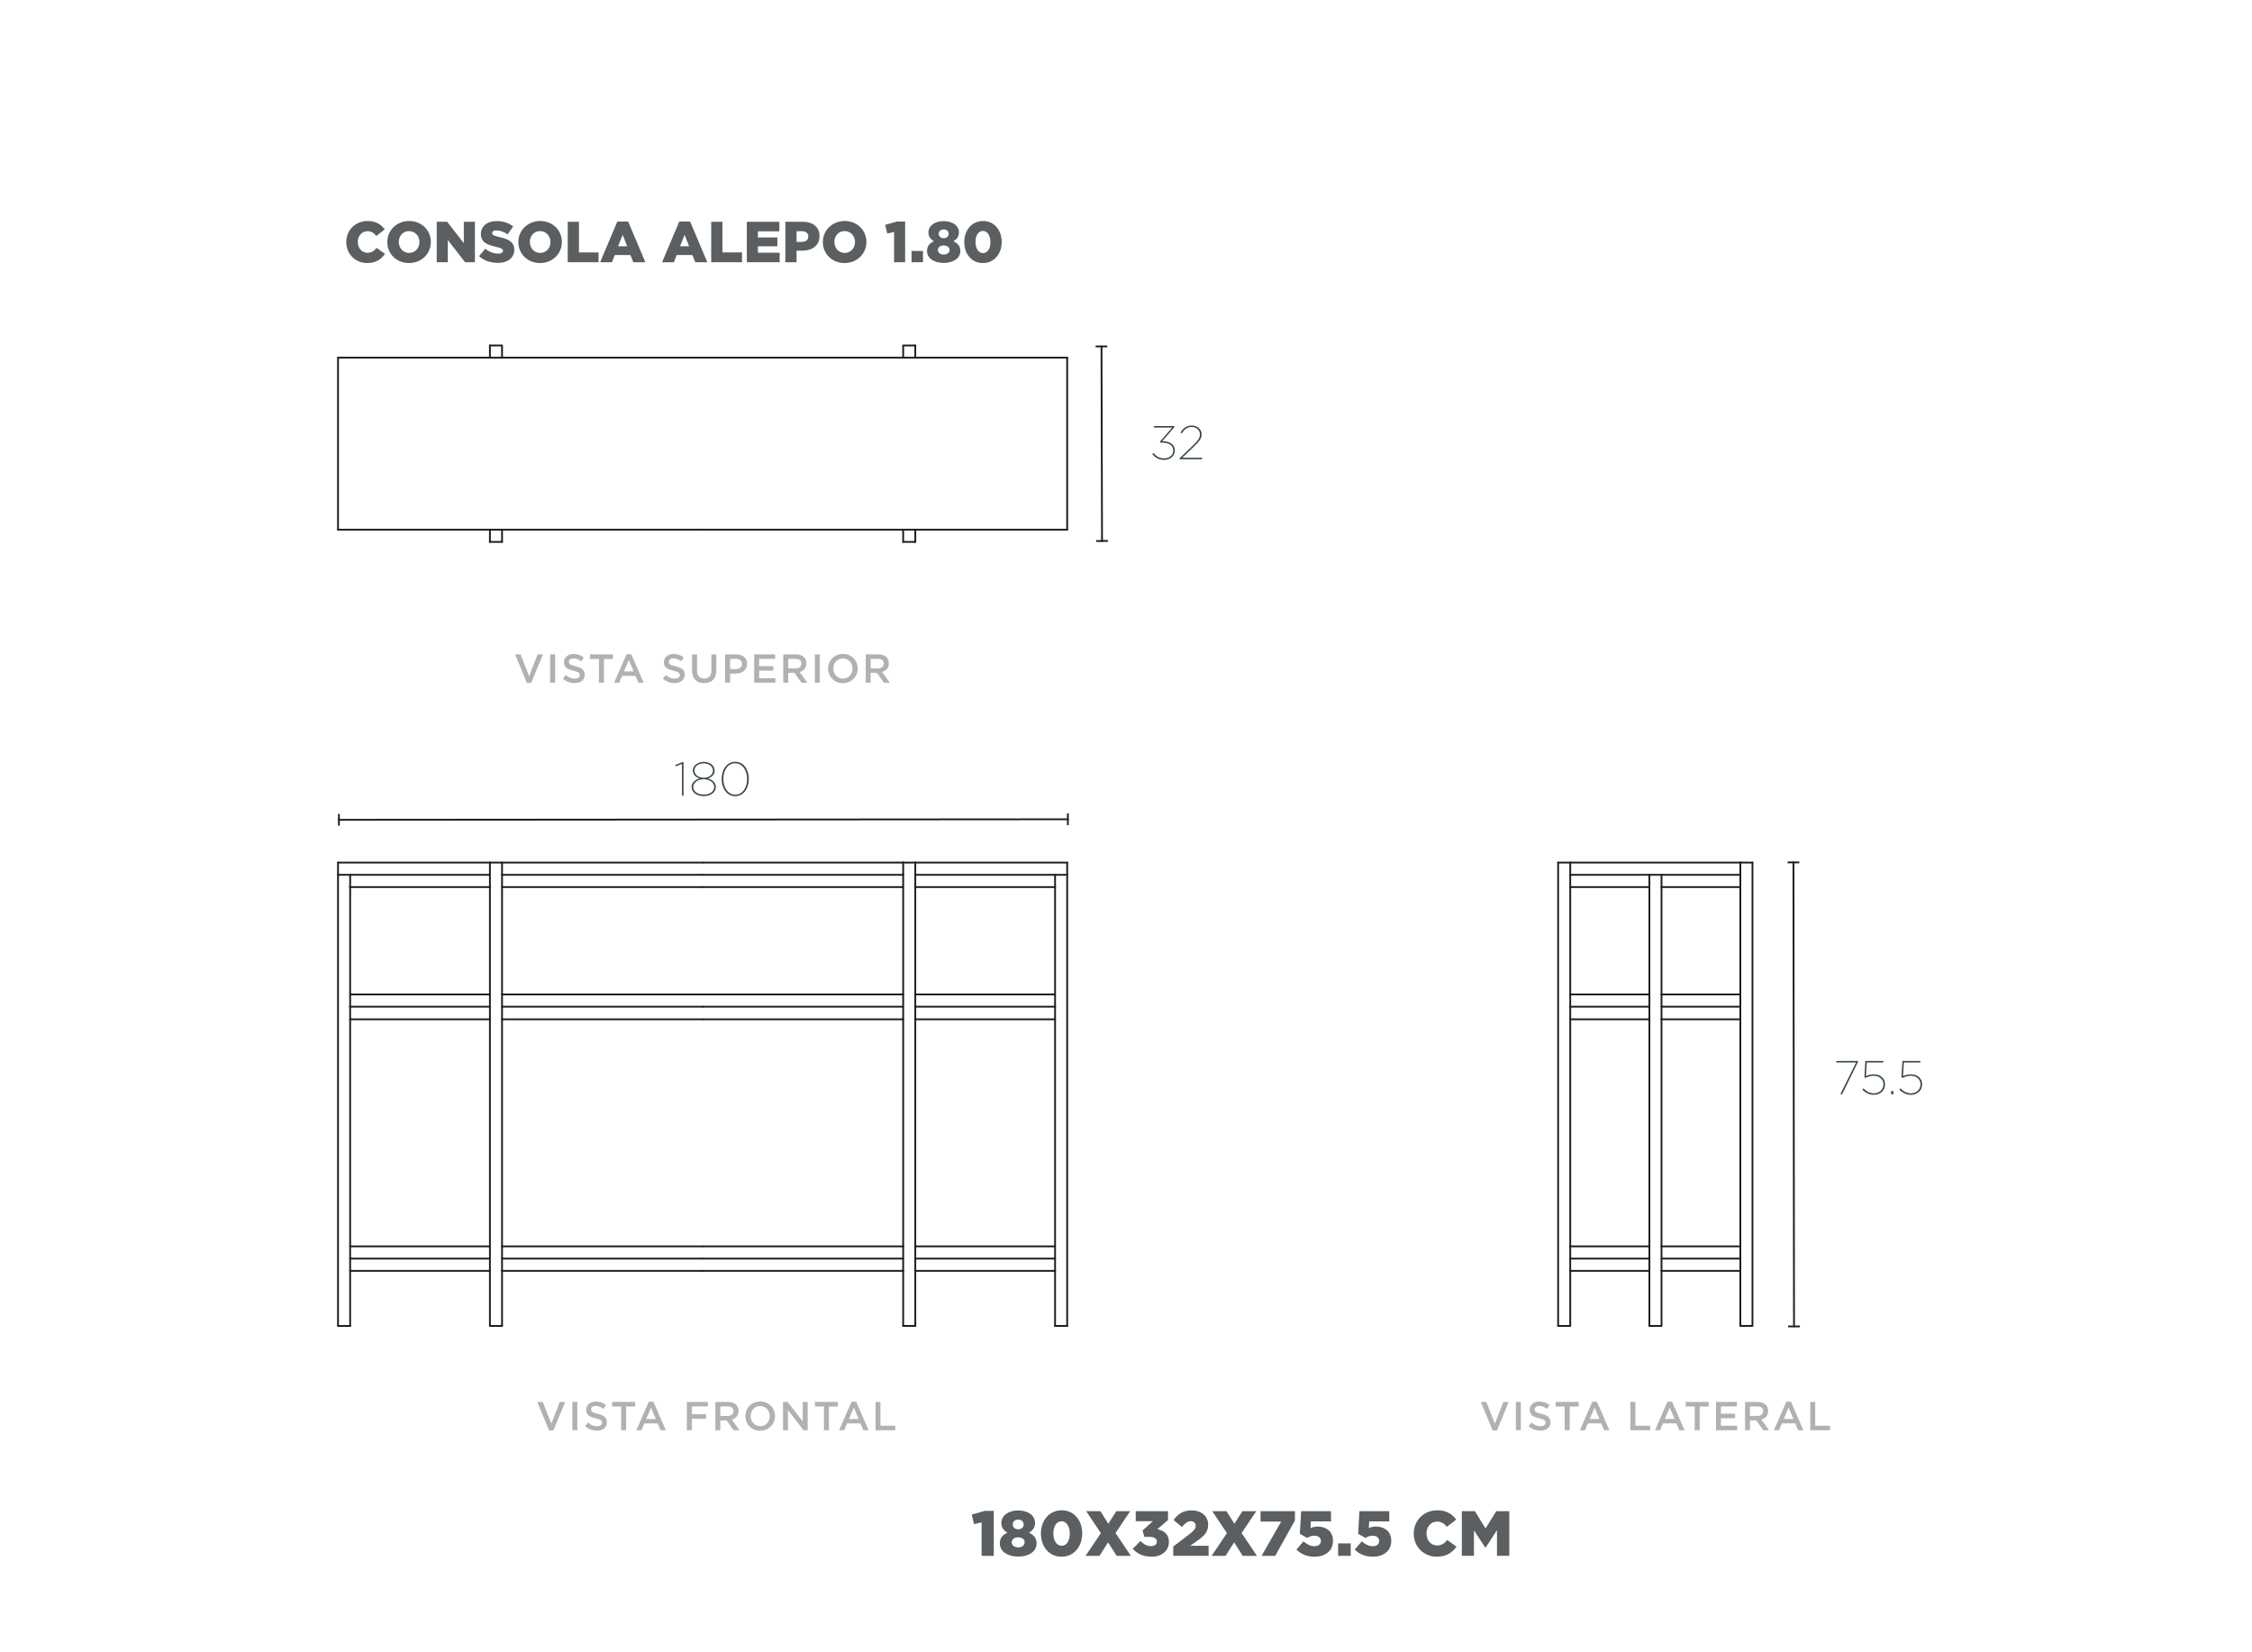 <?xml version="1.0" encoding="UTF-8"?><svg id="Capa_1" xmlns="http://www.w3.org/2000/svg" viewBox="0 0 1249.99 917.01"><defs><style>.cls-1{fill:#b1b1b1;}.cls-2{fill:none;stroke:#1d1d1b;stroke-linecap:round;stroke-linejoin:round;}.cls-3{fill:#36454c;}.cls-4{fill:#1d1d1b;}.cls-5{fill:#5b5f61;}</style></defs><g id="TEXT"><path class="cls-5" d="M192.2,134.4v-.06c0-6.54,5.04-11.67,11.83-11.67,4.59,0,7.54,1.92,9.53,4.68l-4.68,3.62c-1.28-1.6-2.76-2.63-4.91-2.63-3.14,0-5.36,2.66-5.36,5.93v.06c0,3.37,2.21,6,5.36,6,2.34,0,3.72-1.09,5.07-2.73l4.68,3.34c-2.12,2.92-4.97,5.07-9.94,5.07-6.42,0-11.58-4.91-11.58-11.61Z"/><path class="cls-5" d="M214.97,134.4v-.06c0-6.45,5.2-11.67,12.12-11.67s12.06,5.16,12.06,11.61v.06c0,6.45-5.2,11.68-12.12,11.68s-12.06-5.16-12.06-11.61ZM232.8,134.4v-.06c0-3.24-2.34-6.06-5.77-6.06s-5.68,2.76-5.68,6v.06c0,3.24,2.34,6.06,5.74,6.06s5.71-2.76,5.71-6Z"/><path class="cls-5" d="M242.39,123.11h5.81l9.24,11.87v-11.87h6.16v22.45h-5.45l-9.59-12.32v12.32h-6.16v-22.45Z"/><path class="cls-5" d="M265.87,142.22l3.46-4.14c2.21,1.76,4.68,2.69,7.28,2.69,1.67,0,2.57-.58,2.57-1.54v-.06c0-.93-.74-1.44-3.79-2.15-4.78-1.09-8.47-2.44-8.47-7.06v-.06c0-4.17,3.3-7.18,8.69-7.18,3.82,0,6.8,1.03,9.24,2.98l-3.11,4.39c-2.05-1.44-4.3-2.21-6.29-2.21-1.51,0-2.25.64-2.25,1.44v.06c0,1.03.77,1.48,3.88,2.18,5.16,1.12,8.37,2.79,8.37,6.99v.06c0,4.59-3.62,7.31-9.08,7.31-3.98,0-7.76-1.25-10.52-3.72Z"/><path class="cls-5" d="M287.71,134.4v-.06c0-6.45,5.2-11.67,12.12-11.67s12.06,5.16,12.06,11.61v.06c0,6.45-5.2,11.68-12.12,11.68s-12.06-5.16-12.06-11.61ZM305.54,134.4v-.06c0-3.24-2.34-6.06-5.77-6.06s-5.68,2.76-5.68,6v.06c0,3.24,2.34,6.06,5.74,6.06s5.71-2.76,5.71-6Z"/><path class="cls-5" d="M315.13,123.11h6.22v17h10.87v5.45h-17.1v-22.45Z"/><path class="cls-5" d="M342.65,122.95h6l9.56,22.61h-6.67l-1.64-4.01h-8.66l-1.6,4.01h-6.54l9.56-22.61ZM348.11,136.7l-2.5-6.38-2.53,6.38h5.04Z"/><path class="cls-5" d="M377.04,122.95h6l9.56,22.61h-6.67l-1.64-4.01h-8.66l-1.6,4.01h-6.54l9.56-22.61ZM382.49,136.7l-2.5-6.38-2.53,6.38h5.04Z"/><path class="cls-5" d="M394.77,123.11h6.22v17h10.87v5.45h-17.1v-22.45Z"/><path class="cls-5" d="M414.53,123.11h18.06v5.29h-11.9v3.4h10.78v4.91h-10.78v3.56h12.06v5.29h-18.22v-22.45Z"/><path class="cls-5" d="M435.92,123.11h9.62c5.68,0,9.33,2.92,9.33,7.89v.06c0,5.29-4.07,8.08-9.65,8.08h-3.08v6.41h-6.22v-22.45ZM445.09,134.27c2.21,0,3.56-1.15,3.56-2.92v-.06c0-1.92-1.35-2.95-3.59-2.95h-2.92v5.93h2.95Z"/><path class="cls-5" d="M456.73,134.4v-.06c0-6.45,5.2-11.67,12.12-11.67s12.06,5.16,12.06,11.61v.06c0,6.45-5.2,11.68-12.12,11.68s-12.06-5.16-12.06-11.61ZM474.57,134.4v-.06c0-3.24-2.34-6.06-5.77-6.06s-5.68,2.76-5.68,6v.06c0,3.24,2.34,6.06,5.74,6.06s5.71-2.76,5.71-6Z"/><path class="cls-5" d="M496.28,128.75l-3.79.87-1.19-4.81,6.58-1.86h4.52v22.61h-6.13v-16.81Z"/><path class="cls-5" d="M505.97,139.3h6.35v6.25h-6.35v-6.25Z"/><path class="cls-5" d="M514.56,139.37v-.06c0-2.73,1.44-4.36,3.85-5.39-1.73-.96-3.08-2.44-3.08-4.88v-.06c0-3.59,3.43-6.25,8.47-6.25s8.47,2.66,8.47,6.25v.06c0,2.44-1.35,3.91-3.08,4.88,2.28,1.06,3.85,2.57,3.85,5.36v.06c0,4.01-3.85,6.61-9.24,6.61s-9.24-2.66-9.24-6.58ZM527.04,138.76v-.06c0-1.44-1.35-2.44-3.24-2.44s-3.24.99-3.24,2.44v.06c0,1.35,1.15,2.53,3.24,2.53s3.24-1.19,3.24-2.53ZM526.56,129.78v-.06c0-1.25-1.06-2.37-2.76-2.37s-2.76,1.09-2.76,2.34v.06c0,1.41,1.09,2.47,2.76,2.47s2.76-1.03,2.76-2.44Z"/><path class="cls-5" d="M535.22,134.4v-.06c0-6.35,4.04-11.67,10.42-11.67s10.36,5.26,10.36,11.61v.06c0,6.35-4.01,11.68-10.42,11.68s-10.36-5.26-10.36-11.61ZM549.75,134.4v-.06c0-3.56-1.7-6.16-4.17-6.16s-4.11,2.5-4.11,6.09v.06c0,3.59,1.67,6.16,4.17,6.16s4.11-2.53,4.11-6.09Z"/></g><line class="cls-2" x1="188.12" y1="455.06" x2="592.73" y2="454.76"/><rect class="cls-4" x="187.62" y="451.81" width="1" height="6.5"/><rect class="cls-4" x="592.23" y="451.51" width="1" height="6.5"/><line class="cls-2" x1="611.39" y1="192.25" x2="611.69" y2="300.31"/><rect class="cls-4" x="608.14" y="191.75" width="6.5" height="1" transform="translate(-.51 1.64) rotate(-.15)"/><rect class="cls-4" x="608.44" y="299.81" width="6.5" height="1" transform="translate(-.88 1.79) rotate(-.17)"/><g id="TEXT-2"><path class="cls-5" d="M544.84,845.06l-4.18.96-1.31-5.31,7.26-2.05h4.99v24.96h-6.76v-18.55Z"/><path class="cls-5" d="M554.96,856.78v-.07c0-3.01,1.59-4.81,4.25-5.95-1.91-1.06-3.4-2.69-3.4-5.38v-.07c0-3.96,3.79-6.9,9.35-6.9s9.35,2.94,9.35,6.9v.07c0,2.69-1.49,4.32-3.4,5.38,2.51,1.17,4.25,2.83,4.25,5.91v.07c0,4.43-4.25,7.29-10.2,7.29s-10.2-2.94-10.2-7.26ZM568.73,856.11v-.07c0-1.59-1.49-2.69-3.58-2.69s-3.58,1.1-3.58,2.69v.07c0,1.49,1.28,2.8,3.58,2.8s3.58-1.31,3.58-2.8ZM568.2,846.19v-.07c0-1.38-1.17-2.62-3.04-2.62s-3.04,1.2-3.04,2.58v.07c0,1.56,1.2,2.73,3.04,2.73s3.04-1.13,3.04-2.69Z"/><path class="cls-5" d="M577.76,851.29v-.07c0-7.01,4.46-12.89,11.51-12.89s11.43,5.81,11.43,12.82v.07c0,7.01-4.42,12.88-11.5,12.88s-11.43-5.8-11.43-12.81ZM593.8,851.29v-.07c0-3.93-1.88-6.8-4.6-6.8s-4.53,2.76-4.53,6.73v.07c0,3.96,1.84,6.8,4.6,6.8s4.53-2.8,4.53-6.73Z"/><path class="cls-5" d="M611.04,851.01l-8.14-12.18h7.89l4.39,6.97,4.42-6.97h7.72l-8.14,12.11,8.5,12.67h-7.89l-4.74-7.47-4.78,7.47h-7.72l8.5-12.6Z"/><path class="cls-5" d="M628.7,859.72l4.32-4.32c1.77,1.81,3.65,2.83,5.91,2.83,1.95,0,3.19-.99,3.19-2.51v-.07c0-1.59-1.45-2.55-4.04-2.55h-2.9l-.99-3.58,5.7-5.13h-9.49v-5.56h17.91v4.92l-5.91,5.06c3.54.78,6.41,2.76,6.41,6.97v.07c0,5.03-4.04,8.25-9.56,8.25-4.78,0-8.14-1.73-10.55-4.39Z"/><path class="cls-5" d="M651.22,858.44l9.28-7.08c2.3-1.8,3.19-2.97,3.19-4.46s-1.1-2.51-2.76-2.51-2.97.96-4.92,3.19l-4.64-3.86c2.66-3.43,5.28-5.31,10.09-5.31,5.42,0,9.13,3.22,9.13,7.89v.07c0,3.96-2.05,6.02-5.73,8.67l-4.25,2.97h10.23v5.59h-19.61v-5.17Z"/><path class="cls-5" d="M681.02,851.01l-8.14-12.18h7.89l4.39,6.97,4.42-6.97h7.72l-8.14,12.11,8.5,12.67h-7.89l-4.74-7.47-4.78,7.47h-7.72l8.5-12.6Z"/><path class="cls-5" d="M711.15,844.6h-11.47v-5.77h19.08v5.17l-10.94,19.61h-7.58l10.9-19.01Z"/><path class="cls-5" d="M719.58,860.18l3.93-4.6c2.02,1.7,3.93,2.69,6.02,2.69,2.27,0,3.65-1.13,3.65-2.9v-.07c0-1.77-1.49-2.87-3.65-2.87-1.52,0-2.8.53-3.96,1.24l-4.07-2.27.71-12.57h16.57v5.66h-11.15l-.21,3.75c1.13-.53,2.3-.88,3.96-.88,4.46,0,8.5,2.48,8.5,7.86v.07c0,5.52-4.21,8.81-10.23,8.81-4.39,0-7.47-1.52-10.05-3.93Z"/><path class="cls-5" d="M742.73,856.71h7.01v6.9h-7.01v-6.9Z"/><path class="cls-5" d="M751.93,860.18l3.93-4.6c2.02,1.7,3.93,2.69,6.02,2.69,2.27,0,3.65-1.13,3.65-2.9v-.07c0-1.77-1.49-2.87-3.65-2.87-1.52,0-2.8.53-3.96,1.24l-4.07-2.27.71-12.57h16.57v5.66h-11.15l-.21,3.75c1.13-.53,2.3-.88,3.96-.88,4.46,0,8.5,2.48,8.5,7.86v.07c0,5.52-4.21,8.81-10.23,8.81-4.39,0-7.47-1.52-10.05-3.93Z"/><path class="cls-5" d="M784.71,851.29v-.07c0-7.22,5.56-12.89,13.06-12.89,5.06,0,8.32,2.12,10.51,5.17l-5.17,4c-1.42-1.77-3.04-2.9-5.42-2.9-3.47,0-5.91,2.94-5.91,6.55v.07c0,3.72,2.44,6.62,5.91,6.62,2.58,0,4.11-1.2,5.59-3.01l5.17,3.68c-2.34,3.22-5.49,5.59-10.97,5.59-7.08,0-12.78-5.42-12.78-12.81Z"/><path class="cls-5" d="M811.4,838.83h7.26l5.91,9.59,5.91-9.59h7.26v24.78h-6.83v-14.23l-6.34,9.7h-.14l-6.3-9.63v14.16h-6.73v-24.78Z"/></g><path class="cls-3" d="M378.53,424l-3.45,1.4-.29-.71,3.92-1.66h.68v18.61h-.86v-17.63Z"/><path class="cls-3" d="M383.87,436.83v-.05c0-2.3,1.96-4.06,4.5-4.67-2.17-.69-3.79-2.16-3.79-4.38v-.05c0-2.77,2.74-4.78,6.04-4.78s6.04,2.01,6.04,4.78v.05c0,2.22-1.62,3.7-3.79,4.38,2.54.63,4.47,2.4,4.47,4.67v.05c0,2.82-2.67,5.07-6.72,5.07s-6.74-2.24-6.74-5.07ZM396.44,436.88v-.05c0-2.51-2.64-4.3-5.85-4.3s-5.8,1.77-5.8,4.28v.05c0,2.27,2.22,4.22,5.83,4.22s5.83-1.93,5.83-4.2ZM395.73,427.72v-.05c0-2.27-2.27-3.96-5.15-3.96s-5.12,1.66-5.12,3.93v.05c0,2.43,2.35,4.04,5.15,4.04s5.12-1.58,5.12-4.01Z"/><path class="cls-3" d="M400.57,432.42v-.05c0-5.04,2.82-9.53,7.53-9.53s7.53,4.43,7.53,9.53v.05c0,5.04-2.82,9.53-7.53,9.53s-7.53-4.44-7.53-9.53ZM414.71,432.45v-.05c0-4.54-2.48-8.74-6.64-8.74s-6.59,4.12-6.59,8.69v.05c0,4.54,2.48,8.74,6.64,8.74s6.59-4.14,6.59-8.69Z"/><line class="cls-2" x1="995.47" y1="478.69" x2="995.78" y2="736.25"/><rect class="cls-4" x="992.22" y="478.19" width="6.5" height="1" transform="translate(-.58 1.22) rotate(-.07)"/><rect class="cls-4" x="992.53" y="735.75" width="6.5" height="1" transform="translate(-.9 1.22) rotate(-.07)"/><path class="cls-3" d="M1030.24,589.76h-11v-.84h12v.61l-8.76,17.87h-.97l8.73-17.63Z"/><path class="cls-3" d="M1033.69,604.76l.65-.63c1.41,1.58,3.48,2.77,5.7,2.77,3.16,0,5.38-2.11,5.38-4.99v-.05c0-2.8-2.3-4.73-5.38-4.73-1.54,0-3.06.4-4.55,1.21l-.63-.37.52-9.05h9.96v.84h-9.15l-.47,7.58c1.36-.66,2.74-1,4.42-1,3.5,0,6.17,2.22,6.17,5.49v.05c0,3.41-2.61,5.83-6.33,5.83-2.48,0-4.89-1.35-6.3-2.96Z"/><path class="cls-3" d="M1049.69,605.68h1.25v1.72h-1.25v-1.72Z"/><path class="cls-3" d="M1054.26,604.76l.65-.63c1.41,1.58,3.48,2.77,5.7,2.77,3.16,0,5.38-2.11,5.38-4.99v-.05c0-2.8-2.3-4.73-5.38-4.73-1.54,0-3.06.4-4.55,1.21l-.63-.37.52-9.05h9.96v.84h-9.15l-.47,7.58c1.36-.66,2.74-1,4.42-1,3.5,0,6.17,2.22,6.17,5.49v.05c0,3.41-2.61,5.83-6.33,5.83-2.48,0-4.89-1.35-6.3-2.96Z"/><path class="cls-3" d="M639.57,251.98l.68-.58c1.39,1.85,3.42,3.06,5.96,3.06,2.72,0,5.02-1.79,5.02-4.36v-.05c0-3.01-2.64-4.36-6.38-4.36h-.76l-.26-.53,6.8-7.84h-10.09v-.84h11.29v.63l-6.72,7.76c4.1.08,7,1.69,7,5.15v.05c0,3.06-2.74,5.2-5.93,5.2-2.9,0-5.17-1.37-6.61-3.3Z"/><path class="cls-3" d="M654.76,254.35l7.71-7.37c2.9-2.75,3.58-4.3,3.58-5.89,0-2.3-1.96-4.09-4.55-4.09s-4.29,1.45-5.57,3.62l-.71-.45c1.36-2.35,3.27-3.96,6.33-3.96s5.41,2.14,5.41,4.8v.05c0,1.98-.84,3.54-3.92,6.49l-6.85,6.55h11v.84h-12.44v-.61Z"/><path class="cls-1" d="M298.41,363.23h2.98l-6.53,15.82h-2.42l-6.53-15.82h3.05l4.73,12.07,4.71-12.07Z"/><path class="cls-1" d="M308.1,363.23v15.71h-2.74v-15.71h2.74Z"/><path class="cls-1" d="M315.91,368.15c.1.22.3.43.57.63s.66.37,1.15.54c.49.16,1.11.34,1.86.52.82.21,1.56.44,2.19.69.64.26,1.17.56,1.59.93.42.37.74.79.96,1.28.22.49.33,1.06.33,1.72,0,.75-.14,1.41-.41,2s-.66,1.08-1.15,1.48c-.49.4-1.08.71-1.76.92-.69.21-1.44.31-2.26.31-1.21,0-2.37-.21-3.48-.62-1.11-.41-2.13-1.04-3.07-1.9l1.66-1.97c.76.66,1.53,1.16,2.31,1.51.78.35,1.66.53,2.65.53.85,0,1.53-.18,2.03-.54s.75-.84.75-1.46c0-.28-.05-.54-.15-.76s-.28-.43-.54-.62c-.26-.19-.62-.36-1.08-.53s-1.05-.34-1.79-.52c-.84-.19-1.59-.41-2.24-.65-.65-.24-1.2-.54-1.64-.9-.44-.36-.78-.79-1.01-1.3s-.35-1.13-.35-1.86c0-.69.13-1.31.4-1.87.27-.56.63-1.04,1.1-1.45.47-.4,1.03-.71,1.69-.93.66-.22,1.37-.33,2.15-.33,1.15,0,2.19.17,3.11.51.92.34,1.78.83,2.59,1.47l-1.48,2.09c-.72-.52-1.43-.92-2.13-1.2-.7-.28-1.41-.41-2.13-.41-.81,0-1.44.18-1.89.55s-.67.81-.67,1.33c0,.31.05.58.16.81Z"/><path class="cls-1" d="M335.22,378.94h-2.78v-13.15h-4.98v-2.56h12.74v2.56h-4.98v13.15Z"/><path class="cls-1" d="M357.26,378.94h-2.92l-1.59-3.79h-7.43l-1.61,3.79h-2.83l6.91-15.82h2.56l6.91,15.82ZM349.02,366.42l-2.69,6.28h5.41l-2.71-6.28Z"/><path class="cls-1" d="M371.39,368.15c.1.22.3.43.57.63s.66.37,1.15.54c.49.16,1.11.34,1.86.52.82.21,1.56.44,2.19.69.64.26,1.17.56,1.59.93.42.37.74.79.96,1.28s.33,1.06.33,1.72c0,.75-.14,1.41-.41,2s-.66,1.08-1.15,1.48c-.49.4-1.08.71-1.76.92-.69.21-1.44.31-2.26.31-1.21,0-2.37-.21-3.48-.62-1.11-.41-2.13-1.04-3.07-1.9l1.66-1.97c.76.66,1.53,1.16,2.31,1.51.78.35,1.66.53,2.65.53.85,0,1.53-.18,2.03-.54.5-.36.75-.84.75-1.46,0-.28-.05-.54-.15-.76-.1-.22-.28-.43-.54-.62-.26-.19-.62-.36-1.08-.53-.46-.16-1.05-.34-1.79-.52-.84-.19-1.59-.41-2.24-.65-.65-.24-1.2-.54-1.64-.9-.44-.36-.78-.79-1.01-1.3s-.35-1.13-.35-1.86c0-.69.13-1.31.4-1.87s.63-1.04,1.1-1.45c.47-.4,1.03-.71,1.69-.93.66-.22,1.37-.33,2.15-.33,1.15,0,2.19.17,3.11.51s1.78.83,2.59,1.47l-1.48,2.09c-.72-.52-1.43-.92-2.13-1.2s-1.41-.41-2.13-.41c-.81,0-1.44.18-1.89.55s-.67.81-.67,1.33c0,.31.05.58.16.81Z"/><path class="cls-1" d="M397.59,372.14c0,1.17-.16,2.19-.48,3.07-.32.88-.77,1.62-1.36,2.21-.58.59-1.29,1.03-2.12,1.32-.83.29-1.76.44-2.79.44s-1.94-.15-2.76-.44c-.82-.29-1.53-.73-2.11-1.31-.58-.58-1.03-1.3-1.35-2.17-.31-.86-.47-1.86-.47-2.99v-9.04h2.74v8.93c0,1.47.35,2.58,1.06,3.34.71.76,1.68,1.14,2.93,1.14s2.2-.37,2.91-1.1c.71-.73,1.06-1.82,1.06-3.28v-9.04h2.74v8.91Z"/><path class="cls-1" d="M414.17,370.84c-.33.67-.78,1.23-1.35,1.68-.57.45-1.24.79-2,1.02-.77.23-1.58.35-2.45.35h-3.13v5.05h-2.74v-15.71h6.19c.91,0,1.74.12,2.48.37s1.37.6,1.88,1.07c.52.46.91,1.02,1.19,1.66.28.64.41,1.37.41,2.18,0,.88-.16,1.66-.5,2.33ZM410.94,366.43c-.62-.47-1.44-.71-2.48-.71h-3.22v5.68h3.22c1.05,0,1.88-.26,2.49-.78s.91-1.2.91-2.06c0-.95-.31-1.66-.92-2.13Z"/><path class="cls-1" d="M430.24,365.72h-8.89v4.04h7.88v2.49h-7.88v4.2h9v2.49h-11.73v-15.71h11.62v2.49Z"/><path class="cls-1" d="M444.84,378.94l-3.87-5.47h-3.47v5.47h-2.74v-15.71h7c.9,0,1.71.12,2.43.35.72.23,1.34.56,1.84.99.5.43.89.95,1.15,1.57.27.62.4,1.31.4,2.08,0,.66-.09,1.25-.28,1.76-.19.52-.45.97-.77,1.37-.33.4-.72.73-1.18,1.01-.46.28-.96.49-1.51.64l4.24,5.95h-3.25ZM443.94,366.39c-.57-.44-1.37-.66-2.41-.66h-4.03v5.29h4.05c.99,0,1.78-.24,2.36-.72s.88-1.13.88-1.94c0-.87-.28-1.53-.86-1.97Z"/><path class="cls-1" d="M455.01,363.23v15.71h-2.74v-15.71h2.74Z"/><path class="cls-1" d="M475.47,374.21c-.4.99-.97,1.85-1.71,2.59-.73.74-1.6,1.33-2.6,1.76-1,.43-2.11.65-3.32.65s-2.32-.21-3.32-.64-1.86-1.01-2.58-1.74c-.72-.73-1.28-1.59-1.68-2.58-.4-.99-.61-2.03-.61-3.14s.2-2.15.61-3.14c.4-.99.97-1.85,1.71-2.59.73-.74,1.6-1.33,2.6-1.76,1-.43,2.11-.65,3.32-.65s2.32.21,3.32.64c1,.43,1.86,1.01,2.58,1.74.72.73,1.28,1.59,1.68,2.58.4.99.61,2.03.61,3.14s-.2,2.15-.61,3.14ZM472.79,368.94c-.26-.68-.63-1.28-1.1-1.78-.47-.51-1.04-.91-1.69-1.21-.66-.3-1.38-.45-2.15-.45s-1.49.15-2.14.44c-.65.29-1.21.69-1.67,1.19-.46.5-.83,1.09-1.09,1.77-.26.68-.39,1.4-.39,2.17s.13,1.48.39,2.16c.26.68.63,1.28,1.1,1.78.47.51,1.04.91,1.69,1.21.66.3,1.38.45,2.15.45s1.49-.15,2.14-.44c.65-.29,1.21-.69,1.67-1.19.46-.5.83-1.09,1.09-1.77.26-.68.39-1.4.39-2.17s-.13-1.48-.39-2.16Z"/><path class="cls-1" d="M490.61,378.94l-3.87-5.47h-3.47v5.47h-2.74v-15.71h7c.9,0,1.71.12,2.43.35.73.23,1.34.56,1.84.99.5.43.89.95,1.16,1.57.27.62.4,1.31.4,2.08,0,.66-.09,1.25-.28,1.76-.19.52-.44.97-.77,1.37-.33.4-.72.73-1.18,1.01-.46.28-.96.49-1.51.64l4.24,5.95h-3.25ZM489.71,366.39c-.57-.44-1.37-.66-2.41-.66h-4.03v5.29h4.05c.99,0,1.78-.24,2.36-.72.58-.48.88-1.13.88-1.94,0-.87-.28-1.53-.86-1.97Z"/><path class="cls-1" d="M834.45,778.18h2.98l-6.53,15.82h-2.42l-6.53-15.82h3.05l4.73,12.07,4.71-12.07Z"/><path class="cls-1" d="M844.14,778.18v15.7h-2.74v-15.7h2.74Z"/><path class="cls-1" d="M851.95,783.1c.1.22.3.43.57.63s.66.37,1.15.54,1.11.34,1.86.52c.82.21,1.56.44,2.19.7s1.17.56,1.59.93c.42.37.74.79.96,1.28.22.49.33,1.06.33,1.72,0,.75-.14,1.41-.41,2-.27.58-.66,1.08-1.15,1.48-.49.4-1.08.71-1.76.92-.69.21-1.44.31-2.26.31-1.21,0-2.37-.21-3.48-.62-1.11-.41-2.13-1.04-3.07-1.9l1.66-1.97c.76.66,1.53,1.16,2.31,1.51.78.35,1.66.53,2.65.53.85,0,1.53-.18,2.03-.54s.75-.84.75-1.46c0-.28-.05-.54-.15-.76-.1-.22-.28-.43-.54-.62-.26-.19-.62-.36-1.08-.53-.46-.16-1.05-.34-1.79-.52-.84-.19-1.59-.41-2.24-.65-.65-.24-1.2-.54-1.64-.9s-.78-.79-1.01-1.3-.35-1.13-.35-1.86c0-.69.13-1.31.4-1.87s.63-1.04,1.1-1.45c.47-.4,1.03-.71,1.69-.93s1.37-.33,2.15-.33c1.15,0,2.19.17,3.11.5.92.34,1.78.83,2.59,1.47l-1.48,2.09c-.72-.52-1.43-.92-2.13-1.2-.7-.28-1.41-.41-2.13-.41-.81,0-1.44.18-1.88.55-.45.37-.67.81-.67,1.33,0,.31.05.58.16.81Z"/><path class="cls-1" d="M871.27,793.89h-2.78v-13.15h-4.98v-2.56h12.74v2.56h-4.98v13.15Z"/><path class="cls-1" d="M893.3,793.89h-2.92l-1.59-3.79h-7.43l-1.61,3.79h-2.83l6.91-15.82h2.56l6.91,15.82ZM885.07,781.37l-2.69,6.28h5.41l-2.71-6.28Z"/><path class="cls-1" d="M904.97,778.18h2.74v13.21h8.26v2.49h-10.99v-15.7Z"/><path class="cls-1" d="M935.01,793.89h-2.92l-1.59-3.79h-7.43l-1.62,3.79h-2.83l6.91-15.82h2.56l6.91,15.82ZM926.77,781.37l-2.69,6.28h5.41l-2.71-6.28Z"/><path class="cls-1" d="M943.44,793.89h-2.78v-13.15h-4.98v-2.56h12.74v2.56h-4.98v13.15Z"/><path class="cls-1" d="M964.09,780.68h-8.88v4.04h7.87v2.49h-7.87v4.19h9v2.49h-11.73v-15.7h11.62v2.49Z"/><path class="cls-1" d="M978.69,793.89l-3.87-5.47h-3.47v5.47h-2.74v-15.7h7c.9,0,1.71.12,2.43.35.73.23,1.34.56,1.84.99s.89.95,1.16,1.57.4,1.31.4,2.08c0,.66-.09,1.24-.28,1.76-.19.52-.44.97-.77,1.37s-.72.73-1.18,1.01c-.46.28-.96.49-1.51.64l4.24,5.95h-3.25ZM977.79,781.34c-.57-.44-1.37-.66-2.41-.66h-4.03v5.29h4.05c.99,0,1.78-.24,2.36-.72.59-.48.88-1.13.88-1.94,0-.87-.29-1.53-.86-1.97Z"/><path class="cls-1" d="M1000.99,793.89h-2.92l-1.59-3.79h-7.43l-1.61,3.79h-2.83l6.91-15.82h2.56l6.91,15.82ZM992.76,781.37l-2.69,6.28h5.41l-2.71-6.28Z"/><path class="cls-1" d="M1004.81,778.18h2.74v13.21h8.26v2.49h-10.99v-15.7Z"/><path class="cls-1" d="M310.73,778.18h2.98l-6.53,15.82h-2.42l-6.53-15.82h3.05l4.73,12.07,4.71-12.07Z"/><path class="cls-1" d="M320.43,778.18v15.7h-2.74v-15.7h2.74Z"/><path class="cls-1" d="M328.24,783.1c.1.22.3.43.57.63s.66.37,1.15.54,1.11.34,1.86.52c.82.21,1.56.44,2.19.7.64.25,1.17.56,1.59.93.42.37.74.79.96,1.28.22.49.33,1.06.33,1.72,0,.75-.14,1.41-.41,2-.27.58-.66,1.08-1.15,1.48-.49.4-1.08.71-1.76.92-.69.21-1.44.31-2.26.31-1.21,0-2.37-.21-3.48-.62-1.11-.41-2.13-1.04-3.07-1.9l1.66-1.97c.76.66,1.53,1.16,2.31,1.51.78.35,1.66.53,2.65.53.85,0,1.53-.18,2.03-.54.5-.36.75-.84.75-1.46,0-.28-.05-.54-.15-.76-.1-.22-.28-.43-.54-.62-.26-.19-.62-.36-1.08-.53-.46-.16-1.05-.34-1.79-.52-.84-.19-1.59-.41-2.24-.65-.65-.24-1.2-.54-1.64-.9-.44-.36-.78-.79-1.01-1.3s-.35-1.13-.35-1.86c0-.69.13-1.31.4-1.87s.63-1.04,1.1-1.45c.47-.4,1.03-.71,1.69-.93s1.37-.33,2.15-.33c1.15,0,2.19.17,3.11.5s1.78.83,2.59,1.47l-1.48,2.09c-.72-.52-1.43-.92-2.13-1.2-.7-.28-1.41-.41-2.13-.41-.81,0-1.44.18-1.89.55-.45.37-.67.81-.67,1.33,0,.31.05.58.16.81Z"/><path class="cls-1" d="M347.55,793.89h-2.78v-13.15h-4.98v-2.56h12.74v2.56h-4.98v13.15Z"/><path class="cls-1" d="M369.58,793.89h-2.92l-1.59-3.79h-7.43l-1.62,3.79h-2.83l6.91-15.82h2.56l6.91,15.82ZM361.35,781.37l-2.69,6.28h5.41l-2.71-6.28Z"/><path class="cls-1" d="M392.92,780.68h-8.93v4.33h7.92v2.49h-7.92v6.39h-2.74v-15.7h11.67v2.49Z"/><path class="cls-1" d="M407.16,793.89l-3.87-5.47h-3.47v5.47h-2.74v-15.7h7c.9,0,1.71.12,2.43.35.73.23,1.34.56,1.84.99.5.43.89.95,1.16,1.57s.4,1.31.4,2.08c0,.66-.09,1.24-.28,1.76-.19.52-.44.97-.77,1.37s-.72.73-1.18,1.01c-.46.28-.96.49-1.51.64l4.24,5.95h-3.25ZM406.26,781.34c-.57-.44-1.37-.66-2.41-.66h-4.03v5.29h4.05c.99,0,1.78-.24,2.36-.72.59-.48.88-1.13.88-1.94,0-.87-.29-1.53-.86-1.97Z"/><path class="cls-1" d="M429.55,789.16c-.4.99-.97,1.85-1.71,2.59-.73.74-1.6,1.33-2.6,1.76-1,.43-2.11.65-3.32.65s-2.32-.21-3.32-.64c-1-.43-1.86-1.01-2.58-1.74s-1.28-1.59-1.68-2.58-.61-2.03-.61-3.14.2-2.15.61-3.14c.4-.99.97-1.85,1.71-2.59.73-.74,1.6-1.33,2.6-1.76,1-.43,2.11-.65,3.32-.65s2.32.21,3.32.64c1,.43,1.86,1.01,2.58,1.74.72.73,1.28,1.59,1.68,2.58.4.99.61,2.03.61,3.14s-.2,2.15-.61,3.14ZM426.87,783.89c-.26-.68-.63-1.28-1.1-1.78-.47-.51-1.04-.91-1.69-1.21s-1.38-.45-2.15-.45-1.49.15-2.14.44c-.65.29-1.21.69-1.67,1.19-.46.5-.83,1.09-1.09,1.77-.26.68-.39,1.4-.39,2.17s.13,1.48.39,2.17c.26.68.63,1.28,1.1,1.78.47.51,1.03.91,1.69,1.21.66.3,1.38.45,2.15.45s1.49-.15,2.14-.44c.65-.29,1.21-.69,1.67-1.19s.83-1.09,1.09-1.77c.26-.68.39-1.4.39-2.17s-.13-1.48-.39-2.17Z"/><path class="cls-1" d="M445.57,778.18h2.74v15.7h-2.31l-8.64-11.17v11.17h-2.74v-15.7h2.55l8.4,10.86v-10.86Z"/><path class="cls-1" d="M460.11,793.89h-2.78v-13.15h-4.98v-2.56h12.74v2.56h-4.98v13.15Z"/><path class="cls-1" d="M482.14,793.89h-2.92l-1.59-3.79h-7.43l-1.62,3.79h-2.83l6.91-15.82h2.56l6.91,15.82ZM473.91,781.37l-2.69,6.28h5.41l-2.71-6.28Z"/><path class="cls-1" d="M485.96,778.18h2.74v13.21h8.26v2.49h-10.99v-15.7Z"/><line class="cls-2" x1="915.51" y1="565.78" x2="915.51" y2="552.01"/><line class="cls-2" x1="915.51" y1="705.42" x2="915.51" y2="691.83"/><line class="cls-2" x1="922.24" y1="565.78" x2="922.24" y2="552.01"/><line class="cls-2" x1="922.24" y1="705.42" x2="922.24" y2="691.83"/><line class="cls-2" x1="915.51" y1="565.78" x2="871.58" y2="565.78"/><line class="cls-2" x1="915.51" y1="705.42" x2="871.58" y2="705.42"/><polyline class="cls-2" points="922.24 565.78 965.99 565.78 965.99 558.8"/><line class="cls-2" x1="871.58" y1="565.78" x2="871.58" y2="558.8"/><line class="cls-2" x1="871.58" y1="705.42" x2="871.58" y2="698.62"/><polyline class="cls-2" points="922.24 705.42 965.99 705.42 965.99 698.62"/><line class="cls-2" x1="871.58" y1="485.59" x2="871.58" y2="478.79"/><line class="cls-2" x1="965.99" y1="478.79" x2="871.58" y2="478.79"/><line class="cls-2" x1="915.51" y1="691.83" x2="915.51" y2="565.78"/><line class="cls-2" x1="915.51" y1="552.01" x2="915.51" y2="492.38"/><line class="cls-2" x1="922.24" y1="691.83" x2="922.24" y2="565.78"/><line class="cls-2" x1="922.24" y1="552.01" x2="922.24" y2="492.38"/><line class="cls-2" x1="871.58" y1="492.38" x2="871.58" y2="485.59"/><line class="cls-2" x1="965.99" y1="492.38" x2="965.99" y2="485.59"/><line class="cls-2" x1="915.51" y1="552.01" x2="871.58" y2="552.01"/><line class="cls-2" x1="915.51" y1="558.8" x2="871.58" y2="558.8"/><line class="cls-2" x1="915.51" y1="691.83" x2="871.58" y2="691.83"/><line class="cls-2" x1="915.51" y1="698.62" x2="871.58" y2="698.62"/><line class="cls-2" x1="915.51" y1="492.38" x2="871.58" y2="492.38"/><line class="cls-2" x1="915.51" y1="492.38" x2="915.51" y2="485.59"/><line class="cls-2" x1="922.24" y1="492.38" x2="922.24" y2="485.59"/><line class="cls-2" x1="965.99" y1="492.38" x2="922.24" y2="492.38"/><line class="cls-2" x1="915.51" y1="735.98" x2="915.51" y2="705.42"/><polyline class="cls-2" points="915.51 735.98 922.24 735.98 922.24 705.42"/><polyline class="cls-2" points="922.24 691.83 965.99 691.83 965.99 565.78"/><line class="cls-2" x1="871.58" y1="552.01" x2="871.58" y2="492.38"/><polyline class="cls-2" points="922.24 552.01 965.99 552.01 965.99 492.38"/><line class="cls-2" x1="871.58" y1="558.8" x2="871.58" y2="552.01"/><polyline class="cls-2" points="922.24 558.8 965.99 558.8 965.99 552.01"/><polyline class="cls-2" points="972.72 478.79 972.72 735.98 965.99 735.98"/><line class="cls-2" x1="965.99" y1="735.98" x2="965.99" y2="705.42"/><line class="cls-2" x1="972.72" y1="478.79" x2="965.99" y2="478.79"/><line class="cls-2" x1="871.58" y1="691.83" x2="871.58" y2="565.78"/><line class="cls-2" x1="871.58" y1="698.62" x2="871.58" y2="691.83"/><polyline class="cls-2" points="922.24 698.62 965.99 698.62 965.99 691.83"/><polyline class="cls-2" points="871.58 705.42 871.58 735.98 864.85 735.98"/><line class="cls-2" x1="864.85" y1="735.98" x2="864.85" y2="478.79"/><line class="cls-2" x1="871.58" y1="478.79" x2="864.85" y2="478.79"/><polyline class="cls-2" points="194.35 691.83 271.93 691.83 271.93 705.42"/><line class="cls-2" x1="271.93" y1="552.01" x2="271.93" y2="565.78"/><line class="cls-2" x1="271.93" y1="478.79" x2="271.93" y2="492.38"/><line class="cls-2" x1="278.66" y1="565.78" x2="278.66" y2="552.01"/><line class="cls-2" x1="278.66" y1="705.42" x2="278.66" y2="691.83"/><polyline class="cls-2" points="194.35 558.8 194.35 552.01 194.35 492.38"/><line class="cls-2" x1="194.35" y1="735.98" x2="194.35" y2="705.42"/><line class="cls-2" x1="278.66" y1="691.83" x2="389.89" y2="691.83"/><polyline class="cls-2" points="187.62 735.98 187.62 485.59 271.93 485.59"/><line class="cls-2" x1="278.66" y1="691.83" x2="278.66" y2="565.78"/><line class="cls-2" x1="278.66" y1="552.01" x2="278.66" y2="485.59"/><line class="cls-2" x1="278.66" y1="485.59" x2="278.66" y2="478.79"/><polyline class="cls-2" points="194.35 698.62 194.35 691.83 194.35 565.78"/><line class="cls-2" x1="271.93" y1="552.01" x2="194.35" y2="552.01"/><line class="cls-2" x1="271.93" y1="478.79" x2="187.62" y2="478.79"/><line class="cls-2" x1="278.66" y1="485.59" x2="389.89" y2="485.59"/><line class="cls-2" x1="271.93" y1="492.38" x2="271.93" y2="552.01"/><line class="cls-2" x1="271.93" y1="565.78" x2="271.93" y2="691.83"/><line class="cls-2" x1="271.93" y1="705.42" x2="271.93" y2="735.98"/><line class="cls-2" x1="278.66" y1="478.79" x2="271.93" y2="478.79"/><line class="cls-2" x1="278.66" y1="735.98" x2="278.66" y2="705.42"/><line class="cls-2" x1="271.93" y1="735.98" x2="278.66" y2="735.98"/><line class="cls-2" x1="194.35" y1="705.42" x2="194.35" y2="698.62"/><line class="cls-2" x1="194.35" y1="565.78" x2="194.35" y2="558.8"/><line class="cls-2" x1="271.93" y1="705.42" x2="194.35" y2="705.42"/><line class="cls-2" x1="271.93" y1="565.78" x2="194.35" y2="565.78"/><line class="cls-2" x1="194.35" y1="492.38" x2="194.35" y2="485.59"/><line class="cls-2" x1="271.93" y1="492.38" x2="194.35" y2="492.38"/><line class="cls-2" x1="187.62" y1="735.98" x2="194.35" y2="735.98"/><line class="cls-2" x1="278.66" y1="558.8" x2="389.89" y2="558.8"/><line class="cls-2" x1="194.35" y1="558.8" x2="271.93" y2="558.8"/><line class="cls-2" x1="278.66" y1="565.78" x2="389.89" y2="565.78"/><line class="cls-2" x1="389.89" y1="478.79" x2="278.66" y2="478.79"/><line class="cls-2" x1="278.66" y1="698.62" x2="389.89" y2="698.62"/><line class="cls-2" x1="194.35" y1="698.62" x2="271.93" y2="698.62"/><line class="cls-2" x1="187.62" y1="478.79" x2="187.62" y2="485.59"/><line class="cls-2" x1="389.89" y1="705.42" x2="278.66" y2="705.42"/><polyline class="cls-2" points="271.93 294.02 278.66 294.02 278.66 300.81"/><line class="cls-2" x1="271.93" y1="294.02" x2="271.93" y2="300.81"/><line class="cls-2" x1="278.66" y1="300.81" x2="271.93" y2="300.81"/><line class="cls-2" x1="187.62" y1="198.54" x2="187.62" y2="294.02"/><polyline class="cls-2" points="271.93 191.75 278.66 191.75 278.66 198.54"/><line class="cls-2" x1="271.93" y1="191.75" x2="271.93" y2="198.54"/><line class="cls-2" x1="271.93" y1="198.54" x2="187.62" y2="198.54"/><line class="cls-2" x1="278.66" y1="198.54" x2="271.93" y2="198.54"/><line class="cls-2" x1="271.93" y1="294.02" x2="187.62" y2="294.02"/><line class="cls-2" x1="389.89" y1="198.54" x2="278.66" y2="198.54"/><line class="cls-2" x1="389.89" y1="294.02" x2="278.66" y2="294.02"/><polyline class="cls-2" points="508.04 294.02 501.31 294.02 501.31 300.81"/><line class="cls-2" x1="508.04" y1="294.02" x2="508.04" y2="300.81"/><line class="cls-2" x1="501.31" y1="300.81" x2="508.04" y2="300.81"/><line class="cls-2" x1="592.35" y1="198.54" x2="592.35" y2="294.02"/><polyline class="cls-2" points="508.04 191.75 501.31 191.75 501.31 198.54"/><line class="cls-2" x1="508.04" y1="191.75" x2="508.04" y2="198.54"/><line class="cls-2" x1="508.04" y1="198.54" x2="592.35" y2="198.54"/><line class="cls-2" x1="501.31" y1="198.54" x2="508.04" y2="198.54"/><line class="cls-2" x1="508.04" y1="294.02" x2="592.35" y2="294.02"/><line class="cls-2" x1="389.89" y1="198.54" x2="501.31" y2="198.54"/><line class="cls-2" x1="389.89" y1="294.02" x2="501.31" y2="294.02"/><line class="cls-2" x1="389.89" y1="552.01" x2="278.66" y2="552.01"/><line class="cls-2" x1="501.31" y1="492.38" x2="389.89" y2="492.38"/><polyline class="cls-2" points="585.62 691.83 508.04 691.83 508.04 705.42"/><line class="cls-2" x1="508.04" y1="552.01" x2="508.04" y2="565.78"/><line class="cls-2" x1="508.04" y1="478.79" x2="508.04" y2="492.38"/><line class="cls-2" x1="501.31" y1="565.78" x2="501.31" y2="552.01"/><line class="cls-2" x1="501.31" y1="705.42" x2="501.31" y2="691.83"/><polyline class="cls-2" points="585.62 558.8 585.62 552.01 585.62 492.38"/><line class="cls-2" x1="585.62" y1="735.98" x2="585.62" y2="705.42"/><line class="cls-2" x1="501.31" y1="691.83" x2="389.89" y2="691.83"/><polyline class="cls-2" points="592.35 735.98 592.35 485.59 508.04 485.59"/><line class="cls-2" x1="501.31" y1="691.83" x2="501.31" y2="565.78"/><line class="cls-2" x1="501.31" y1="552.01" x2="501.31" y2="485.59"/><line class="cls-2" x1="501.31" y1="485.59" x2="501.31" y2="478.79"/><polyline class="cls-2" points="585.62 698.62 585.62 691.83 585.62 565.78"/><line class="cls-2" x1="508.04" y1="552.01" x2="585.62" y2="552.01"/><line class="cls-2" x1="508.04" y1="478.79" x2="592.35" y2="478.79"/><line class="cls-2" x1="501.31" y1="485.59" x2="389.89" y2="485.59"/><line class="cls-2" x1="508.04" y1="492.38" x2="508.04" y2="552.01"/><line class="cls-2" x1="508.04" y1="565.78" x2="508.04" y2="691.83"/><line class="cls-2" x1="508.04" y1="705.42" x2="508.04" y2="735.98"/><line class="cls-2" x1="501.31" y1="478.79" x2="508.04" y2="478.79"/><line class="cls-2" x1="501.31" y1="735.98" x2="501.31" y2="705.42"/><line class="cls-2" x1="508.04" y1="735.98" x2="501.31" y2="735.98"/><line class="cls-2" x1="585.62" y1="705.42" x2="585.62" y2="698.62"/><line class="cls-2" x1="585.62" y1="565.78" x2="585.62" y2="558.8"/><line class="cls-2" x1="508.04" y1="705.42" x2="585.62" y2="705.42"/><line class="cls-2" x1="508.04" y1="565.78" x2="585.62" y2="565.78"/><line class="cls-2" x1="585.62" y1="492.38" x2="585.62" y2="485.59"/><line class="cls-2" x1="508.04" y1="492.38" x2="585.62" y2="492.38"/><line class="cls-2" x1="592.35" y1="735.98" x2="585.62" y2="735.98"/><line class="cls-2" x1="389.89" y1="552.01" x2="501.31" y2="552.01"/><line class="cls-2" x1="501.31" y1="558.8" x2="389.89" y2="558.8"/><line class="cls-2" x1="585.62" y1="558.8" x2="508.04" y2="558.8"/><line class="cls-2" x1="501.31" y1="565.78" x2="389.89" y2="565.78"/><line class="cls-2" x1="389.89" y1="478.79" x2="501.31" y2="478.79"/><line class="cls-2" x1="501.31" y1="698.62" x2="389.89" y2="698.62"/><line class="cls-2" x1="585.62" y1="698.62" x2="508.04" y2="698.62"/><line class="cls-2" x1="592.35" y1="478.79" x2="592.35" y2="485.59"/><line class="cls-2" x1="389.89" y1="705.42" x2="501.31" y2="705.42"/><line class="cls-2" x1="278.66" y1="492.38" x2="389.89" y2="492.38"/><polyline class="cls-2" points="965.99 478.79 965.99 485.59 871.58 485.59"/></svg>